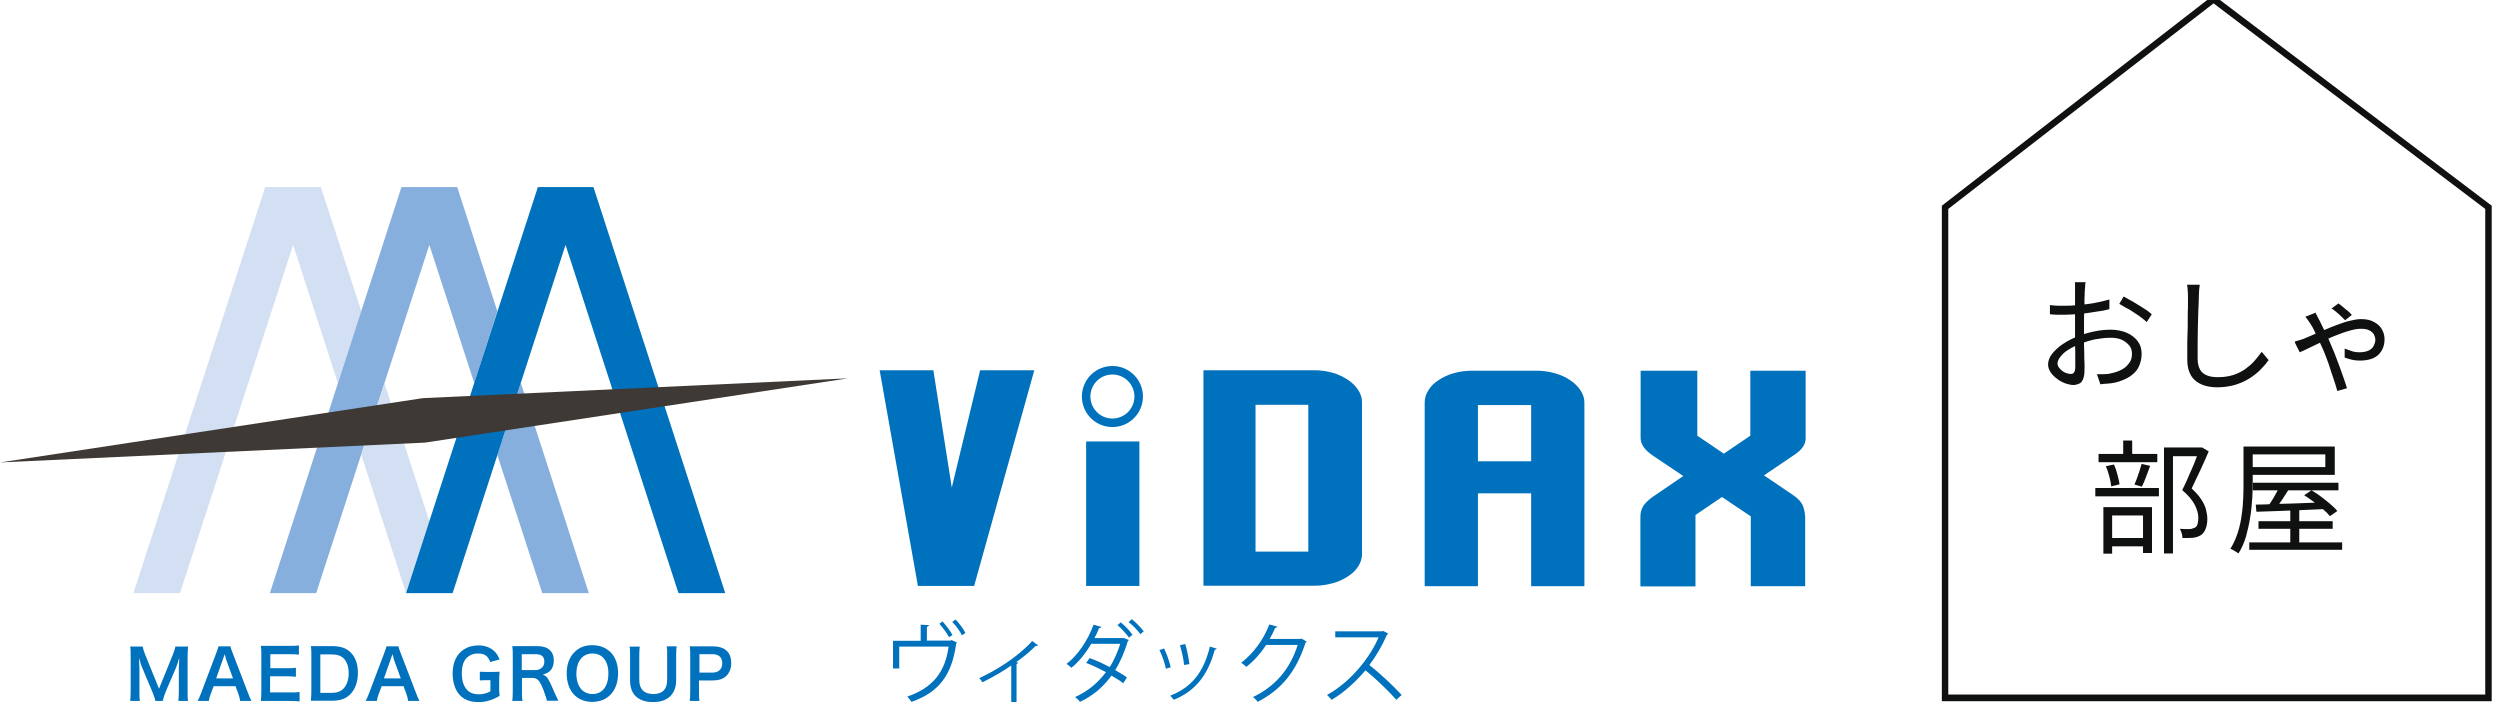 <?xml version="1.0" encoding="UTF-8"?>
<svg id="_レイヤー_1" xmlns="http://www.w3.org/2000/svg" width="38.27mm" height="10.75mm" version="1.1" viewBox="0 0 108.48 30.46">
  <!-- Generator: Adobe Illustrator 29.8.1, SVG Export Plug-In . SVG Version: 2.1.1 Build 2)  -->
  <defs>
    <style>
      .st0 {
        fill: #0f1010;
      }

      .st1 {
        fill: none;
        stroke: #0071bd;
        stroke-miterlimit: 10;
        stroke-width: .37px;
      }

      .st2 {
        fill: #d3dff2;
      }

      .st3 {
        fill: #87afdd;
      }

      .st4 {
        fill: #3e3934;
      }

      .st5 {
        fill: #0071bd;
      }
    </style>
  </defs>
  <g>
    <g>
      <g>
        <path class="st5" d="M40.5,16.06l.8,5.09,1.23-5.09h2.35l-2.61,9.36h-2.44l-1.66-9.36s2.33,0,2.33,0Z"/>
        <path class="st5" d="M47.13,19.15h2.31v6.27h-2.31v-6.27Z"/>
        <path class="st5" d="M52.22,16.06h4.82c.27,0,.54.04.79.11.25.07.46.18.65.3.18.12.34.27.45.44.11.17.17.34.17.53v6.6c0,.19-.06.37-.17.54s-.26.31-.45.43-.4.23-.65.29c-.25.07-.51.11-.79.11h-4.82v-9.36h0ZM54.48,17.56v6.37h2.29v-6.37s-2.29,0-2.29,0Z"/>
        <path class="st5" d="M66.44,21.4h-2.31v4.03h-2.31v-7.97c0-.18.05-.36.16-.53.1-.17.25-.32.44-.44.18-.12.4-.23.65-.3.25-.07.51-.11.8-.11h2.81c.27,0,.54.04.79.11.26.07.48.18.66.3s.34.27.45.44c.11.17.17.34.17.53v7.97h-2.31v-4.03ZM64.13,20.01h2.31v-2.44h-2.31v2.44Z"/>
        <path class="st5" d="M76.54,20.62l1.27.86c.21.14.34.29.41.43.06.15.1.32.11.51v3.01h-2.36v-3.03l-1.25-.84-1.15.78v3.1h-2.39v-3.01c0-.19.04-.36.14-.5s.23-.26.4-.38l1.32-.9-1.31-.88c-.36-.24-.54-.5-.54-.77v-2.92h2.46v2.82l1.15.78,1.15-.78v-2.82h2.4v2.94c0,.25-.15.48-.46.69l-1.36.92h0Z"/>
      </g>
      <circle class="st1" cx="48.27" cy="17.2" r="1.14"/>
    </g>
    <g>
      <g>
        <polygon class="st2" points="13.92 8.11 11.51 8.11 5.79 25.73 7.81 25.73 12.72 10.62 14.66 16.61 15.68 13.5 13.92 8.11"/>
        <polygon class="st3" points="23.53 25.73 25.55 25.73 22.6 16.61 21.58 19.74 23.53 25.73"/>
        <polygon class="st3" points="19.84 8.11 17.42 8.11 11.71 25.73 13.72 25.73 18.63 10.62 20.58 16.62 21.58 13.5 19.84 8.11"/>
        <polygon class="st2" points="16.68 16.62 15.68 19.74 17.62 25.73 18.63 22.61 16.68 16.62"/>
        <polygon class="st5" points="25.75 8.11 23.34 8.11 18.63 22.61 17.62 25.73 19.64 25.73 24.54 10.62 29.44 25.73 31.47 25.73 25.75 8.11"/>
        <polygon class="st4" points="18.44 19.2 0 20.06 18.35 17.27 36.8 16.41 18.44 19.2"/>
      </g>
      <g>
        <path class="st5" d="M6.74,30.41c-.01-.1-.07-.23-.13-.4l-.43-1.02c-.06-.13-.08-.21-.15-.46.01.15.02.4.02.47v.98c0,.21,0,.32.02.43h-.42c.01-.12.02-.23.02-.43v-1.49c0-.19,0-.32-.02-.44h.54c.02.1.06.23.11.35l.6,1.48.6-1.48c.06-.15.09-.24.11-.35h.55c-.01.14-.02.24-.02.44v1.49c0,.22,0,.32.02.43h-.42c.01-.12.02-.23.02-.43v-.99c.01-.26.02-.41.02-.46-.04.16-.1.33-.14.43l-.45,1.05c-.06.14-.11.31-.13.4h-.35.01Z"/>
        <path class="st5" d="M10.42,30.41c-.01-.1-.05-.23-.08-.32l-.12-.32h-.95l-.12.32c-.05.14-.07.19-.09.32h-.48c.04-.08.1-.21.15-.35l.65-1.72c.06-.15.08-.22.1-.3h.52c.01.07.03.12.1.3l.66,1.72c.07.19.11.27.15.35h-.5ZM9.8,28.55s-.02-.07-.05-.17c-.03.09-.05.15-.06.17l-.31.88h.73l-.32-.88Z"/>
        <path class="st5" d="M12.99,30.43c-.11-.01-.21-.02-.38-.02h-.92c-.18,0-.26,0-.37,0,.01-.12.02-.22.02-.4v-1.61c0-.15,0-.24-.02-.38.12,0,.2,0,.37,0h.9c.15,0,.25,0,.38-.02v.4c-.11-.01-.21-.02-.38-.02h-.86v.61h.72c.15,0,.26,0,.39-.02v.39c-.12-.01-.21-.02-.39-.02h-.73v.7h.9c.17,0,.25,0,.38-.02v.4h0Z"/>
        <path class="st5" d="M13.51,28.42c0-.17,0-.26-.02-.39.12,0,.19,0,.37,0h.54c.37,0,.61.08.8.26.22.21.33.51.33.9s-.12.73-.35.95c-.19.18-.43.26-.78.26h-.54c-.18,0-.26,0-.37,0,.01-.12.02-.21.02-.4v-1.61h0ZM14.38,30.06c.24,0,.4-.06.53-.19.14-.15.22-.38.22-.66s-.07-.49-.21-.64c-.12-.12-.28-.18-.54-.18h-.48v1.67h.47Z"/>
        <path class="st5" d="M17.71,30.41c-.01-.1-.05-.23-.08-.32l-.12-.32h-.95l-.12.32c-.05.14-.07.19-.09.32h-.48c.04-.08.1-.21.15-.35l.65-1.72c.06-.15.08-.22.1-.3h.52c.01.07.03.12.1.3l.66,1.72c.07.19.11.27.15.35h-.5ZM17.08,28.55s-.02-.07-.05-.17c-.03.09-.05.15-.06.17l-.31.88h.73l-.32-.88Z"/>
        <path class="st5" d="M21.66,29.8c0,.18,0,.26.02.39-.21.12-.32.16-.48.21-.13.04-.29.06-.44.06-.37,0-.66-.12-.84-.34-.18-.21-.28-.54-.28-.9,0-.47.17-.84.48-1.04.18-.12.39-.18.66-.18s.52.1.68.26c.1.1.15.19.22.35l-.41.11c-.1-.27-.24-.37-.55-.37-.18,0-.34.07-.46.18-.15.15-.22.37-.22.68s.07.54.21.7c.12.14.29.21.52.21.21,0,.35-.04.51-.13v-.48h-.16c-.15,0-.21,0-.3.01v-.38c.11.01.18.01.36.01h.15c.14,0,.22,0,.35-.01-.01.11-.02.21-.02.37,0,0,0,.32,0,.32Z"/>
        <path class="st5" d="M23.73,30.41c0-.07-.06-.22-.15-.48-.16-.41-.26-.52-.49-.52h-.44v.61c0,.18,0,.27.02.39h-.44c.01-.12.02-.21.02-.39v-1.6c0-.15,0-.25-.02-.39.12,0,.22,0,.38,0h.71c.46,0,.71.23.71.62,0,.19-.05.34-.15.44-.08.09-.16.12-.33.18.19.06.24.14.54.84.02.05.1.21.14.29h-.49ZM23.24,29.07c.11,0,.21-.04.28-.11.07-.07.1-.15.1-.26,0-.21-.12-.32-.37-.32h-.61v.69h.6Z"/>
        <path class="st5" d="M26.49,28.29c.22.22.33.54.33.92,0,.75-.44,1.24-1.12,1.24s-1.11-.48-1.11-1.24c0-.38.12-.71.34-.92.21-.21.46-.3.77-.3s.58.1.79.3ZM26.4,29.22c0-.3-.08-.54-.23-.69-.12-.12-.28-.18-.46-.18-.43,0-.7.34-.7.88,0,.3.09.55.24.7.12.12.28.18.46.18.43,0,.69-.34.69-.89h0Z"/>
        <path class="st5" d="M29.36,28.04c-.01.11-.02.22-.02.4v1.06c0,.62-.37.96-1.01.96-.33,0-.6-.1-.77-.28-.15-.16-.22-.39-.22-.68v-1.05c0-.18,0-.3-.02-.4h.44c-.01.1-.02.21-.02.4v1.05c0,.4.21.61.61.61s.6-.21.6-.62v-1.05c0-.19,0-.29-.02-.4,0,0,.44,0,.44,0Z"/>
        <path class="st5" d="M29.93,30.41c.01-.12.02-.22.02-.38v-1.61c0-.14,0-.25-.02-.38.12,0,.22,0,.37,0h.62c.29,0,.49.07.63.21.12.12.18.3.18.51,0,.23-.07.41-.2.55-.15.15-.34.21-.63.21h-.57v.5c0,.16,0,.27.02.39h-.44,0ZM30.91,29.18c.27,0,.43-.15.43-.4,0-.12-.03-.22-.1-.29-.07-.07-.17-.11-.32-.11h-.57v.8h.57,0Z"/>
      </g>
    </g>
    <g>
      <path class="st5" d="M39.95,27.1l.37.02s-.04.07-.1.07v.6h1.02l.06-.02.23.11s-.02.03-.04.04c-.18,1.34-.73,2.11-1.94,2.53-.04-.07-.12-.16-.18-.23,1.13-.39,1.65-1.09,1.79-2.17h-2.14v.95h-.27v-1.2h1.2v-.7h.01ZM40.9,26.96c.15.17.34.41.43.59l-.15.09c-.09-.16-.27-.42-.42-.58l.14-.1h0ZM41.46,26.87c.16.17.34.4.43.59l-.15.1c-.08-.17-.26-.42-.42-.58,0,0,.14-.1.14-.1Z"/>
      <path class="st5" d="M45.06,27.99s-.04.03-.07.03c-.02,0-.04,0-.05,0-.24.24-.56.51-.84.7.05.02.07.03.08.04,0,.01-.04.04-.07.04v1.66h-.23v-1.59c-.32.23-.84.53-1.25.73-.03-.04-.09-.14-.14-.18.66-.3,1.64-.88,2.3-1.61l.26.19h0Z"/>
      <path class="st5" d="M48.98,27.77s-.02.03-.04.04c-.14.46-.32.9-.55,1.26.16.1.37.21.51.32l-.16.25c-.14-.11-.34-.23-.51-.33-.35.48-.79.87-1.37,1.14-.04-.07-.14-.15-.21-.21.56-.25.99-.62,1.34-1.08-.29-.15-.58-.3-.86-.4l.15-.21c.28.1.58.23.87.39.2-.3.35-.67.46-1.01h-1.26c-.24.41-.54.79-.86,1.04-.04-.04-.15-.13-.21-.17.5-.38.94-1.05,1.17-1.7l.35.1s-.06.05-.11.05c-.05.14-.12.29-.2.43h1.28s.22.09.22.09ZM48.63,27c.18.14.4.37.51.54l-.15.12c-.11-.15-.33-.4-.5-.54,0,0,.14-.12.14-.12ZM49.11,26.86c.18.14.4.37.52.53l-.15.12c-.1-.15-.34-.4-.51-.52l.13-.12h0Z"/>
      <path class="st5" d="M50.51,28.13c.12.23.24.6.29.82l-.21.06c-.04-.22-.16-.57-.28-.81l.21-.07ZM52.79,28.15s-.04.04-.08.04c-.3,1.12-.86,1.8-1.78,2.17-.03-.04-.1-.13-.15-.18.91-.36,1.44-.98,1.72-2.13l.3.09h0ZM51.43,27.94c.08.26.15.62.18.87l-.23.04c-.02-.24-.1-.59-.18-.86l.23-.05Z"/>
      <path class="st5" d="M56.71,27.83s-.04.04-.06.05c-.4,1.24-1.03,2.03-2.08,2.57-.04-.07-.12-.15-.2-.21,1-.48,1.62-1.25,1.94-2.26h-1.37c-.22.34-.51.68-.86.95-.05-.05-.14-.12-.22-.18.52-.4.96-.98,1.22-1.66l.36.1s-.06.05-.11.05c-.07.17-.15.33-.24.48h1.34l.04-.02.22.13h.01Z"/>
      <path class="st5" d="M60.23,27.5s-.03.04-.05.04c-.21.48-.45.9-.76,1.31.42.33,1.04.9,1.4,1.3l-.23.21c-.34-.39-.95-.97-1.34-1.28-.34.41-.92.97-1.47,1.28-.04-.06-.13-.15-.2-.21,1.06-.58,1.89-1.67,2.24-2.5h-1.88v-.26h2.03l.05-.02.22.12h0Z"/>
    </g>
  </g>
  <g>
    <g>
      <path class="st0" d="M90.49,12.26s-.01.07-.01.11,0,.09-.01.13c0,.05,0,.09-.01.13,0,.08,0,.19-.01.32,0,.13,0,.28-.01.44s0,.32-.01.48v.91c0,.17,0,.33.01.49,0,.17,0,.31.01.45s0,.24,0,.33c0,.17-.02.29-.06.39s-.09.17-.17.2-.15.06-.25.06c-.11,0-.22-.03-.35-.07-.13-.05-.25-.11-.36-.2-.11-.08-.21-.18-.28-.28-.07-.11-.11-.22-.11-.34,0-.16.06-.32.18-.47s.28-.3.48-.43c.2-.13.41-.24.63-.32.24-.1.49-.17.74-.22.25-.05.48-.07.69-.07.26,0,.49.05.69.13.2.09.36.21.48.37s.17.34.17.55-.05.4-.13.57-.22.3-.38.41c-.17.11-.38.2-.62.26-.12.03-.23.04-.35.05-.12,0-.22.02-.31.03l-.15-.44h.31c.11,0,.21-.01.31-.04.16-.03.3-.08.44-.15.14-.07.24-.16.33-.28.09-.11.13-.25.13-.41s-.04-.28-.13-.38-.19-.18-.33-.24-.29-.08-.46-.08c-.24,0-.46.03-.69.07-.22.05-.45.12-.68.21-.17.07-.33.15-.47.24-.15.09-.26.19-.34.3-.09.11-.13.2-.13.3,0,.06.02.12.06.17s.09.11.15.15c.06.05.13.08.19.1.07.02.13.03.18.03.06,0,.11-.02.14-.07s.05-.11.05-.2v-.43c0-.18,0-.38-.01-.6v-2.43s0-.09,0-.14c0-.05,0-.09-.01-.11h.48v.02ZM88.94,13.23c.15.02.27.03.38.03.11,0,.2,0,.3,0,.13,0,.28,0,.44-.02s.33-.03.51-.05c.17-.02.34-.05.51-.09s.32-.07.45-.11v.42c-.13.03-.28.07-.45.09-.17.03-.34.05-.52.08-.18.02-.34.04-.5.05s-.3.02-.42.02h-.39c-.11,0-.2-.01-.3-.02v-.4s-.01,0-.01,0ZM92.15,12.86c.13.07.27.15.43.24s.3.19.45.28.26.18.34.25l-.22.34c-.07-.07-.15-.13-.24-.2-.1-.07-.2-.15-.32-.22-.11-.07-.22-.15-.34-.2-.11-.07-.21-.12-.29-.17l.19-.32h0Z"/>
      <path class="st0" d="M95.45,12.38c-.01.09-.03.18-.03.27,0,.09-.01.18-.01.27,0,.15-.01.34-.02.55s-.01.46-.02.7c0,.24-.01.5-.01.74v.66c0,.19.04.35.11.47.07.12.18.2.31.25s.28.07.46.07c.24,0,.46-.03.65-.09.2-.06.37-.15.52-.25.15-.11.29-.22.41-.36s.22-.26.32-.4l.3.36c-.09.13-.2.26-.34.4-.13.14-.29.26-.47.38-.18.12-.39.21-.63.29-.24.07-.5.11-.79.11-.25,0-.48-.04-.67-.12s-.35-.2-.46-.38-.17-.4-.17-.69v-.53c0-.19,0-.4.01-.6s.01-.41.01-.61,0-.38.01-.55v-.42c0-.1,0-.2-.01-.29,0-.09-.02-.18-.03-.26h.54Z"/>
      <path class="st0" d="M99.58,14.81c.08-.02.16-.04.22-.06s.12-.04.15-.05c.12-.05.26-.11.42-.18s.33-.15.52-.22c.18-.08.36-.15.55-.22s.36-.13.54-.17.32-.07.46-.07c.24,0,.43.04.58.13.15.08.26.18.34.32.07.13.11.27.11.42,0,.28-.09.5-.26.67s-.44.26-.81.26c-.12,0-.24-.01-.36-.04s-.22-.06-.3-.09v-.39c.1.04.2.07.31.11s.22.05.33.05c.17,0,.31-.03.41-.08.1-.05.17-.12.21-.2s.07-.17.07-.26c0-.08-.02-.15-.06-.23-.04-.07-.11-.14-.2-.18-.09-.05-.22-.07-.38-.07-.14,0-.3.03-.5.09-.19.05-.39.13-.6.21s-.41.18-.61.28c-.2.1-.38.18-.54.26-.16.08-.29.14-.39.18l-.21-.42h.01ZM100.46,13.54s.05.09.07.13c.02.05.05.09.06.12.05.09.11.21.18.36.07.15.15.3.22.45.07.16.14.3.19.44.06.13.12.28.18.44s.12.32.18.48c.06.17.11.32.17.48s.09.28.13.4l-.42.12c-.05-.17-.1-.36-.17-.55s-.13-.4-.2-.61c-.07-.2-.15-.4-.22-.58-.07-.15-.14-.3-.21-.46-.07-.15-.14-.29-.2-.42-.06-.13-.12-.23-.17-.3-.03-.04-.06-.09-.1-.15s-.08-.11-.12-.15l.43-.17h0ZM101.75,13.88c-.08-.08-.17-.17-.27-.26-.11-.09-.2-.18-.31-.24l.3-.22s.11.08.18.14.15.13.22.18.13.13.18.18c0,0-.29.23-.29.23Z"/>
      <path class="st0" d="M90.92,21.17h2.76v.36h-2.76v-.36ZM91.06,19.69h2.55v.36h-2.55v-.36ZM91.28,22h2.1v1.99h-.39v-1.63h-1.34v1.66h-.38v-2.02h0ZM91.39,20.22l.34-.07c.06.13.11.28.15.44s.08.3.09.42l-.36.09c-.01-.12-.04-.26-.08-.42-.04-.17-.09-.31-.15-.45h0ZM91.42,23.34h1.76v.36h-1.76v-.36ZM92.13,19.11h.39v.79h-.39v-.79ZM92.92,20.12l.38.09c-.06.16-.12.32-.18.48s-.12.31-.18.42l-.32-.09c.03-.08.07-.18.11-.28s.07-.22.11-.32c.03-.11.06-.21.09-.3h0ZM93.9,19.41h1.6v.38h-1.21v4.22h-.39v-4.6h0ZM95.4,19.41h.15s.29.17.29.17c-.11.25-.22.52-.36.81s-.26.55-.38.8c.18.17.32.32.42.48.1.15.17.3.2.43s.06.26.06.4c0,.17-.02.31-.07.43-.04.12-.11.21-.2.28-.09.06-.21.1-.35.12-.07,0-.15.01-.22.01h-.24c0-.06-.01-.13-.03-.2-.02-.07-.05-.14-.08-.2.08,0,.16.01.23.01h.18s.09,0,.13-.02.07-.02.11-.04c.06-.03.1-.09.12-.17s.03-.17.03-.26c0-.17-.05-.35-.15-.55s-.28-.42-.55-.65c.07-.14.14-.28.21-.44.07-.16.13-.31.2-.46s.13-.3.18-.44.1-.26.15-.37v-.13h0Z"/>
      <path class="st0" d="M97.35,19.37h.4v1.49c0,.23,0,.48-.02.75s-.04.55-.09.83c-.04.28-.11.56-.18.83-.08.27-.19.52-.33.74-.03-.02-.06-.05-.1-.07s-.09-.05-.13-.08c-.05-.03-.09-.04-.12-.05.13-.21.24-.45.32-.7.08-.25.14-.51.17-.77.04-.26.06-.52.07-.77.01-.25.01-.49.01-.71v-1.49h0ZM97.56,19.37h3.75v1.23h-3.75v-.34h3.34v-.55h-3.34v-.34ZM97.6,23.53h4.03v.32h-4.03v-.32ZM97.76,20.94h3.71v.33h-3.71s0-.33,0-.33ZM97.88,21.89c.24,0,.54-.01.87-.03.33,0,.69-.02,1.06-.03.38-.01.75-.03,1.13-.05v.3c-.38.02-.74.03-1.11.05-.37.01-.71.03-1.04.04s-.62.02-.88.03l-.03-.32h0ZM98,22.61h3.22v.33h-3.22s0-.33,0-.33ZM98.96,21.02l.4.13c-.1.17-.21.34-.33.52s-.23.33-.34.46l-.31-.13c.07-.09.14-.18.21-.3s.14-.23.2-.35.12-.22.16-.32ZM99.38,22.11h.39v1.63h-.39v-1.63ZM100,21.47l.3-.2c.13.08.28.17.42.28s.28.21.4.32.23.2.3.3l-.32.22c-.07-.09-.17-.19-.3-.3-.13-.11-.26-.22-.4-.32s-.28-.2-.42-.29h0Z"/>
    </g>
    <path class="st0" d="M108.12,30.42h-23.86V8.92L96.05-.22l.09.07,11.98,9.07v21.5ZM84.54,30.13h23.3V9.06L96.05.14l-11.51,8.92v21.08Z"/>
  </g>
</svg>